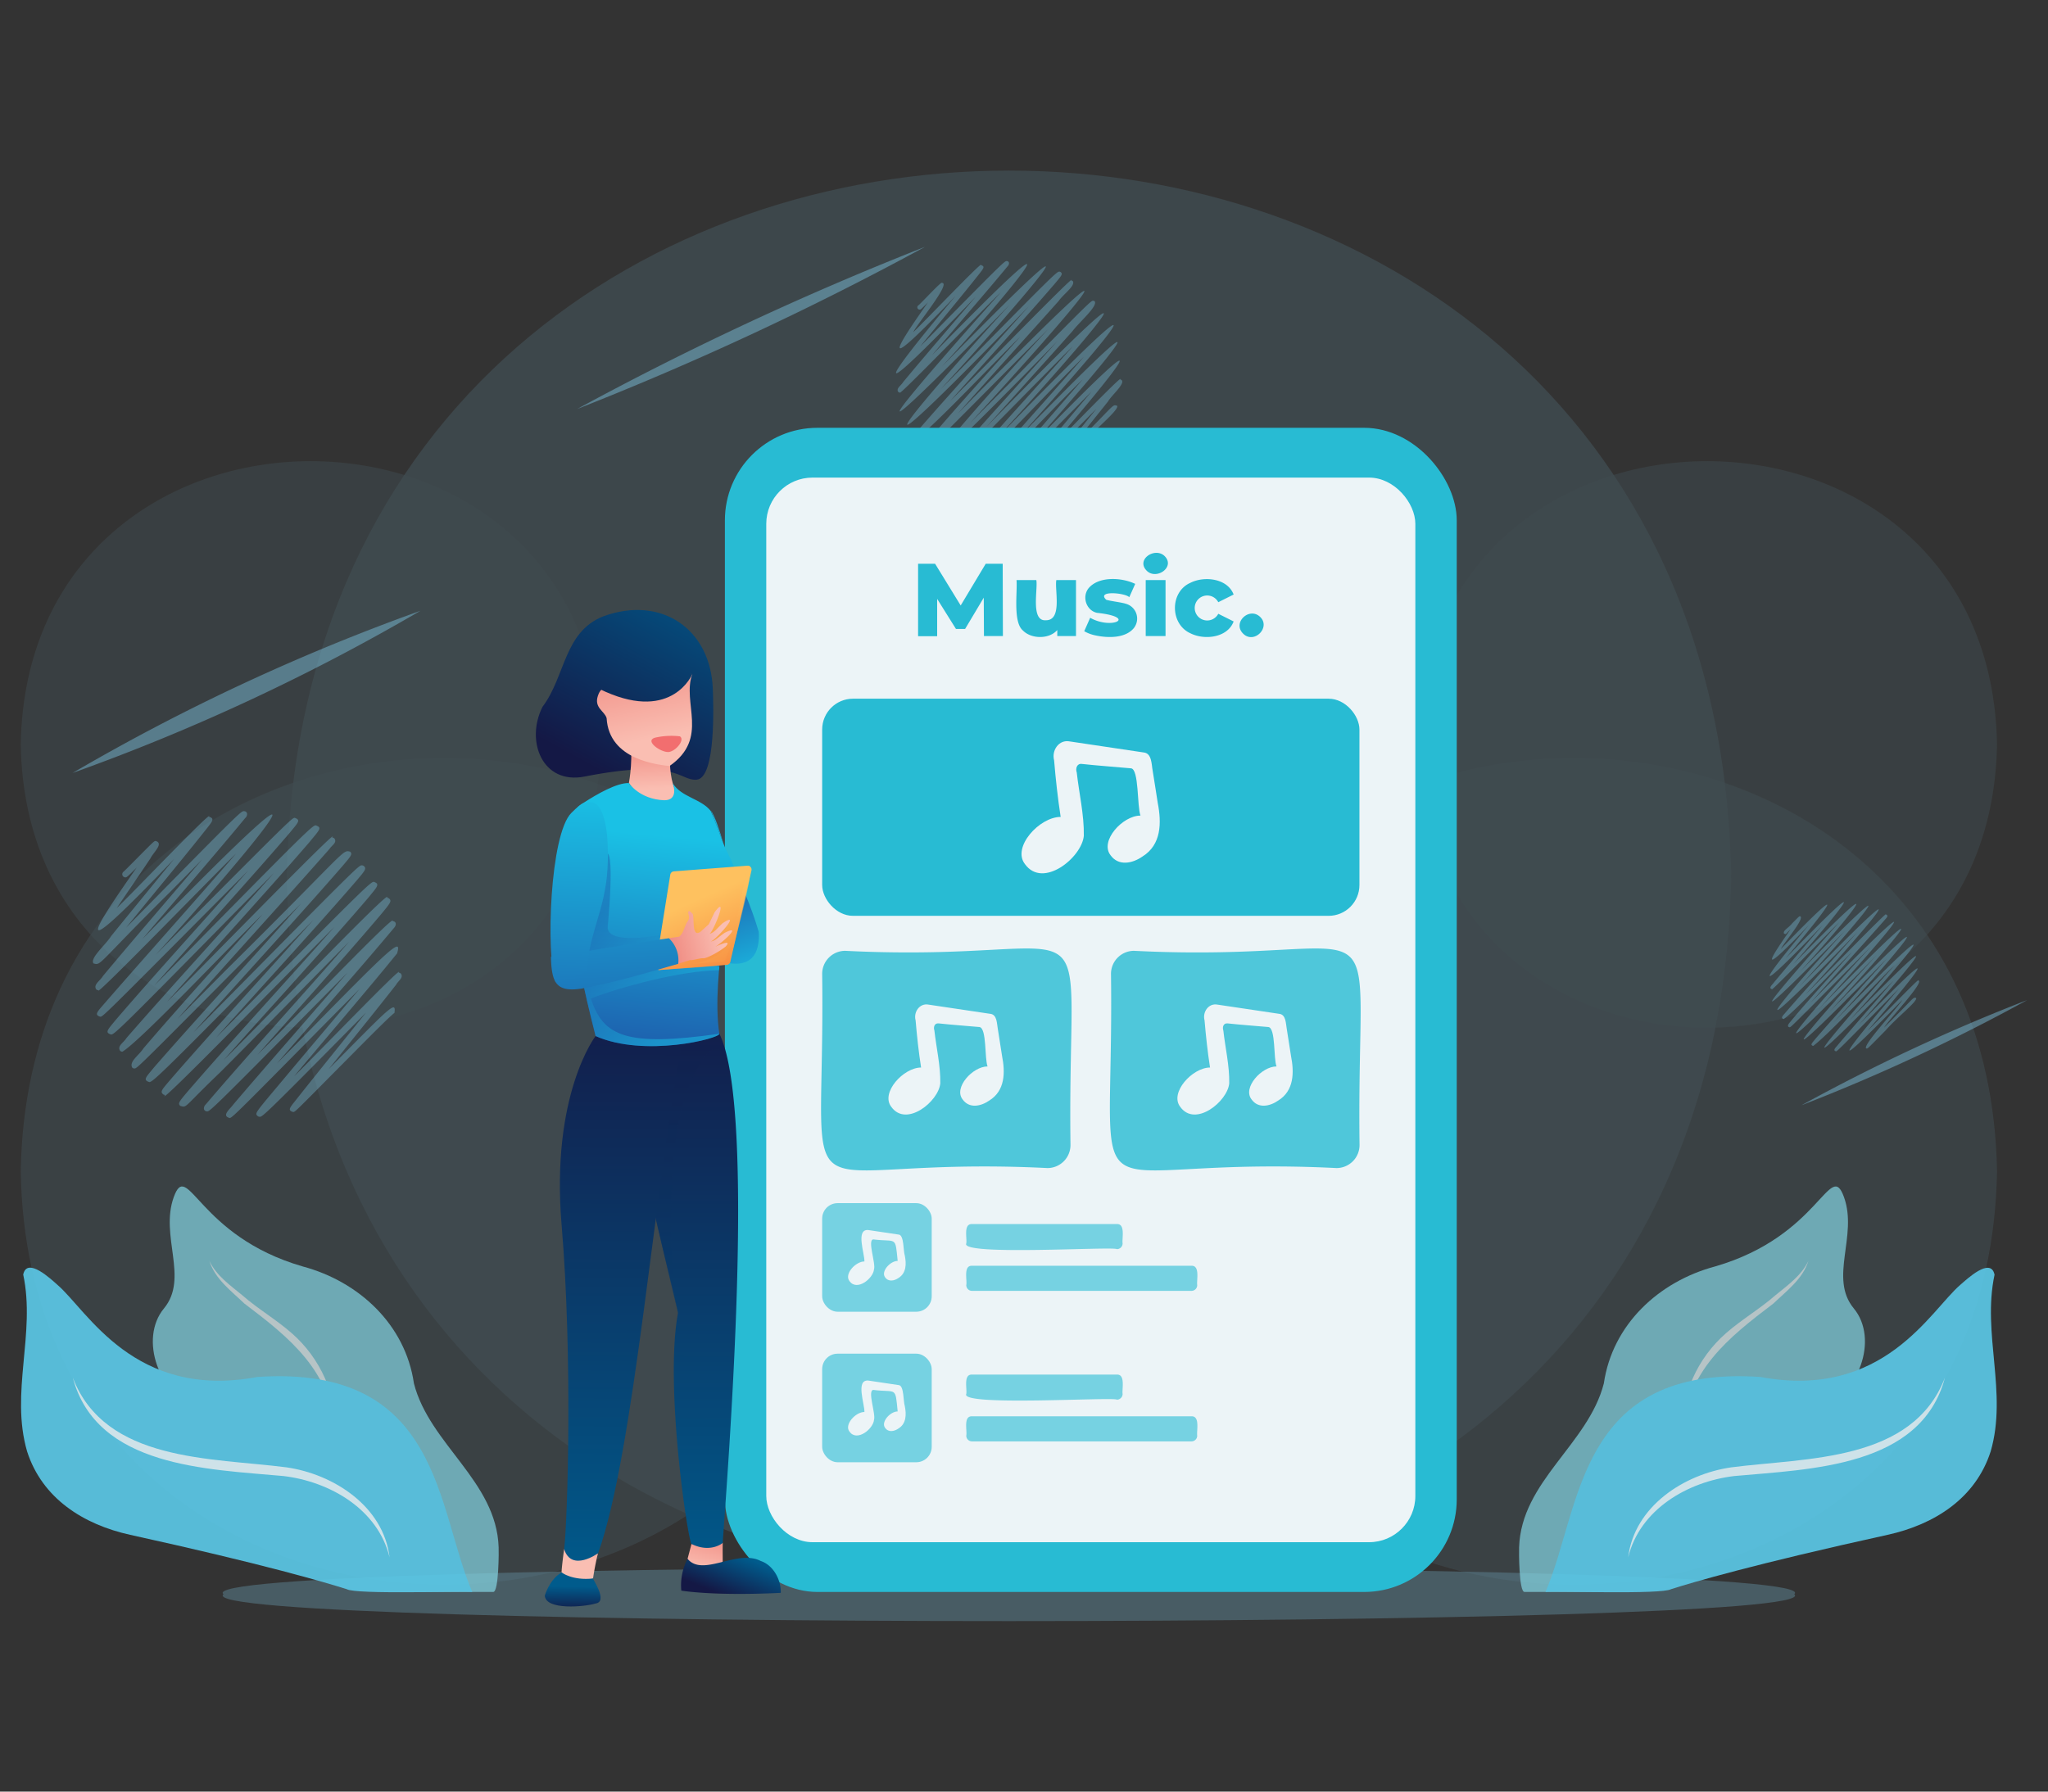 <?xml version="1.0" encoding="utf-8"?>
<svg xmlns="http://www.w3.org/2000/svg" viewBox="0 0 800 700">
  <rect x="0" y="0" width="800" height="700" fill="#333333" stroke="none"/>
  <defs>
    <linearGradient gradientUnits="userSpaceOnUse" id="linear-gradient" x1="280.32" x2="295.74" y1="345.86" y2="385.7">
      <stop offset="0" stop-color="#1d64b0"/>
      <stop offset="1" stop-color="#1ac1e5"/>
    </linearGradient>
    <linearGradient gradientUnits="userSpaceOnUse" id="linear-gradient-2" x1="278.86" x2="235.75" y1="222.94" y2="302.09">
      <stop offset="0" stop-color="#005b8c"/>
      <stop offset="1" stop-color="#141845"/>
    </linearGradient>
    <linearGradient gradientUnits="userSpaceOnUse" id="linear-gradient-3" x1="254.95" x2="255.94" y1="288.96" y2="308.08">
      <stop offset="0" stop-color="#ef877e"/>
      <stop offset="1" stop-color="#fabeb2"/>
    </linearGradient>
    <linearGradient gradientTransform="matrix(.95 -.11 .13 .85 56.23 -35.77)" href="#linear-gradient-3" id="linear-gradient-4" x1="153.27" x2="157.89" y1="358.45" y2="401.45"/>
    <linearGradient gradientTransform="rotate(-2.77 2034.899 -10432.979)" href="#linear-gradient-3" id="linear-gradient-5" x1="-252.59" x2="-257.32" y1="499.33" y2="515.88"/>
    <linearGradient href="#linear-gradient-2" id="linear-gradient-6" x1="268.3" x2="269.18" y1="620.88" y2="377.91"/>
    <linearGradient gradientTransform="scale(-1 1) rotate(-7 78.925 36892.266)" href="#linear-gradient-3" id="linear-gradient-7" x1="4128" x2="4128.73" y1="839.29" y2="847.93"/>
    <linearGradient href="#linear-gradient-2" id="linear-gradient-8" x1="265.28" x2="266.16" y1="620.87" y2="377.89"/>
    <linearGradient href="#linear-gradient-2" id="linear-gradient-9" x1="242.36" x2="243.25" y1="620.79" y2="377.81"/>
    <linearGradient href="#linear-gradient" id="linear-gradient-10" x1="248.05" x2="255.6" y1="405.1" y2="326.14"/>
    <linearGradient href="#linear-gradient" id="linear-gradient-11" x1="269.96" x2="282.96" y1="403.29" y2="301.07"/>
    <linearGradient href="#linear-gradient" id="linear-gradient-12" x1="268.88" x2="281.93" y1="403.35" y2="300.76"/>
    <linearGradient href="#linear-gradient-2" id="linear-gradient-13" x1="273.09" x2="229.78" y1="219.5" y2="299.01"/>
    <linearGradient href="#linear-gradient" id="linear-gradient-14" x1="228.64" x2="265.96" y1="363.23" y2="397.43"/>
    <linearGradient gradientUnits="userSpaceOnUse" id="linear-gradient-15" x1="271.78" x2="298.15" y1="351.72" y2="410.89">
      <stop offset="0" stop-color="#fec15f"/>
      <stop offset="1" stop-color="#f15922"/>
    </linearGradient>
    <linearGradient gradientTransform="matrix(-1 0 0 1 708.44 0)" href="#linear-gradient-15" id="linear-gradient-16" x1="434.82" x2="427.77" y1="351.08" y2="404.1"/>
    <linearGradient gradientTransform="matrix(-.08 1 1 .08 -1827.25 -2647.27)" href="#linear-gradient-3" id="linear-gradient-17" x1="2841.7" x2="2834.6" y1="2317.24" y2="2338.15"/>
    <linearGradient gradientTransform="matrix(-.08 1 1 .08 -1827.25 -2647.27)" href="#linear-gradient-3" id="linear-gradient-18" x1="2847.11" x2="2847.26" y1="2329.09" y2="2329"/>
    <linearGradient gradientTransform="matrix(-.08 1 1 .08 -1827.25 -2647.27)" href="#linear-gradient-3" id="linear-gradient-19" x1="2846.43" x2="2847.4" y1="2329.52" y2="2328.92"/>
    <linearGradient gradientTransform="matrix(-1 0 0 1 708.44 0)" href="#linear-gradient" id="linear-gradient-20" x1="467.01" x2="470.84" y1="409.32" y2="308.37"/>
    <linearGradient href="#linear-gradient" id="linear-gradient-21" x1="223.86" x2="227.73" y1="410.63" y2="308.9"/>
    <linearGradient href="#linear-gradient-2" id="linear-gradient-22" x1="289.91" x2="283.45" y1="607.97" y2="623.8"/>
    <linearGradient href="#linear-gradient-2" id="linear-gradient-23" x1="223.77" x2="223.61" y1="619.85" y2="629.91"/>
    <style>.cls-2,.cls-3{opacity:.5}.cls-14,.cls-3,.cls-6{fill:#87d6f7}.cls-12,.cls-13,.cls-14,.cls-18,.cls-8{opacity:.8}.cls-19,.cls-6{opacity:.6}.cls-9{fill:#82d1e0}.cls-10,.cls-12{fill:#fff}.cls-11{fill:#5bcae9}.cls-13,.cls-14{mix-blend-mode:multiply}.cls-16,.cls-18{fill:#28bbd3}.cls-17{fill:#ecf4f7}</style>
  </defs>
  <g style="isolation:isolate">
    <g data-name="Layer 1" id="Layer_1">
      <g data-name="1" id="_1">
        <g class="cls-2">
          <path class="cls-3" d="M700.89 622.88c16.48 14-630.08 14-613.59 0-16.49-13.96 630.08-13.96 613.59 0Z"/>
          <g style="opacity:.3">
            <path d="M676.27 342.34c-6.3 367.6-558 367.54-564.24 0 6.29-367.61 557.97-367.55 564.24 0Z" style="opacity:.8;fill:#87d6f7"/>
            <path class="cls-6" d="M338.7 457.69C335 673.07 11.76 673 8.11 457.68c3.68-215.38 326.94-215.34 330.59.01ZM449.48 457.69c3.69 215.38 326.94 215.35 330.6 0-3.69-215.39-326.94-215.35-330.6 0Z"/>
            <path class="cls-3" d="M553.58 290.86c2.52 147.56 224 147.54 226.5 0-2.53-147.57-224-147.55-226.5 0ZM234.61 290.86c-2.53 147.56-224 147.54-226.5 0 2.52-147.57 223.99-147.55 226.5 0Z"/>
          </g>
        </g>
        <g style="opacity:.9">
          <g class="cls-8">
            <path class="cls-9" d="M626.5 540.52c3.33-23 21.49-39.83 43.45-45.7 41.06-11.88 44.89-42.27 50.36-27.08s-6 31.61 3.84 43.49 2 34.12-13.78 39-72.32 42-72.32 71.76h-42.56c-2.17 0-2.18-16.25-2.09-17.46.85-25.83 26.99-40.19 33.1-64.01Z"/>
            <g class="cls-8">
              <path class="cls-10" d="M657.25 559.81c-.9-14.63 5.93-29.28 16.93-38.88 6.27-5.5 13.26-9.51 19.34-14.85 4.78-3.92 10.17-7.7 12.88-13.43-2.19 7.07-8.52 11.72-13.65 16.64-17.75 13.45-33.96 26.39-35.5 50.52Z"/>
            </g>
          </g>
          <path class="cls-11" d="M777.6 567.11c-5.91 18.35-22 28.56-40.31 32.58-52.09 11.44-76.48 18.66-84.58 21.24-3.78 2.1-44.09.69-49 1.07 14.11-32.62 12.13-88.85 83.94-84 48.17 9 66.42-26 78.1-36 2.47-2.12 11.9-11.09 13.37-3.94-4.93 23.02 5.17 46.04-1.52 69.05Z"/>
          <path class="cls-11" d="M759.73 538.3c-9.3 35.05-52.65 35.68-82.27 38.41-18.18 2.15-36.88 13-41.45 31.77 2.39-19.87 21.74-32.51 40.31-35.17 29.37-3.8 70.68-2.03 83.41-35.01Z"/>
          <path class="cls-12" d="M759.73 538.3c-9.3 35.05-52.65 35.68-82.27 38.41-18.18 2.15-36.88 13-41.45 31.77 2.39-19.87 21.74-32.51 40.31-35.17 29.37-3.8 70.68-2.03 83.41-35.01Z"/>
          <g class="cls-8">
            <path class="cls-9" d="M161.69 540.52c-3.34-23-21.49-39.83-43.45-45.7-41.06-11.88-44.89-42.27-50.37-27.08s6 31.61-3.83 43.49-2 34.12 13.77 39 72.33 42 72.33 71.76h42.55c2.18 0 2.18-16.25 2.09-17.46-.85-25.83-26.99-40.19-33.09-64.01Z"/>
            <g class="cls-8">
              <path class="cls-10" d="M130.94 559.81c.89-14.63-5.94-29.28-16.94-38.88-6.27-5.5-13.26-9.51-19.34-14.85-4.77-3.92-10.16-7.7-12.87-13.43 2.18 7.07 8.52 11.72 13.64 16.64 17.78 13.45 33.97 26.39 35.51 50.52Z"/>
            </g>
          </g>
          <path class="cls-11" d="M10.59 567.11c5.9 18.35 22 28.56 40.31 32.58 52.09 11.44 76.48 18.66 84.58 21.24 3.77 2.1 44.08.69 49 1.07-14.11-32.62-12.13-88.85-83.94-84-48.17 9-66.42-26-78.11-36-2.43-2.15-11.89-11.12-13.36-4 4.93 23.08-5.17 46.1 1.52 69.11Z"/>
          <path class="cls-11" d="M28.45 538.3c9.31 35.05 52.66 35.68 82.27 38.41 18.19 2.15 36.89 13 41.46 31.77-2.39-19.87-21.74-32.51-40.31-35.17-29.37-3.8-70.71-2.03-83.42-35.01Z"/>
          <path class="cls-12" d="M28.45 538.3c9.31 35.05 52.66 35.68 82.27 38.41 18.19 2.15 36.89 13 41.46 31.77-2.39-19.87-21.74-32.51-40.31-35.17-29.37-3.8-70.71-2.03-83.42-35.01Z"/>
        </g>
        <g class="cls-2">
          <g class="cls-13">
            <path class="cls-14" d="M89.55 436.76c-3.08-.9.4-3.51 1.63-5.27 13-15.26 30.45-35.14 44.61-51.52l-16.27 16.45c-37.32 37.81-37.65 37.81-38.65 37.81-1.63-.11-1.44-1.88-.48-2.73 16.32-19.2 38.82-43.77 56-63.58-15.11 15.23-36 36.67-50.33 51-14.67 14-12.91 13.95-15.67 13.15-1-1-.27-1.8 2.7-5.34 16.37-19.06 39.81-44.47 57.51-64.52-14.41 14.17-70.49 71.95-66.12 65.59a1.23 1.23 0 0 1-.89-.36c-1-1-.37-1.66 2.92-5.53 16.08-18.59 38.44-42.88 55.92-62.48-5.72 5.77-12.07 12.21-18.13 18.35-42.35 43-44.75 45-46 45-2.48-.88-1.51-1.65 2.1-6C76.89 397.87 99.8 373 117.6 353c-8.48 8.47-18.59 18.65-27.68 27.81-36.39 36.66-36.5 36.66-37.39 36.66a1.17 1.17 0 0 1-.89-.36c-1.28-2.38 2.65-4.75 4.4-7.51 13.42-15.72 31.21-35.3 46.6-52.47-12.19 11.87-47.8 49.62-54.84 53.78a1.32 1.32 0 0 1-.9-.37c-1.17-1.94 1.34-3.07 2.53-5 16.52-19 40.14-44.75 57.68-64.57-6.92 7-15.11 15.3-22.85 23.17-37.7 38.35-39.72 40.06-40.88 40.07-2.45-.83-1.48-1.7 1.84-5.72 14.9-17.39 35.51-40 51.78-58.4-6.38 6.4-13.65 13.71-20.55 20.66-36.24 36.48-36.38 36.49-37.28 36.49-2-.62-1.64-1.42.73-4.12 15.43-17.83 36.57-41.35 52.37-59.66-7.78 7.4-55.59 56.8-53.82 53.44a1.25 1.25 0 0 1-.88-.36c-1.19-1.87 1.47-3.23 2.65-5.2C51.48 367.8 66.37 350.58 79 335.76l-12.47 12.67c-29.09 28.84-26.89 28.79-30 28-1.52-2.07 4.68-7.19 6.92-10.73 6.85-8.48 16.93-20.73 24.62-30.15-39.57 41.4-34.55 31.71-14.66 3.4-3.83 3.84-3.92 3.84-4.44 3.85a1.23 1.23 0 0 1-.67-2.25c.59-.52 3.82-3.78 6.2-6.19 5.74-5.78 5.74-5.78 6.34-5.78 3.22 1-.91 4.4-2.07 6.8-3.63 5.42-9.14 13.44-13.17 19.42 5.71-5.37 37.94-39.19 36.05-35.68 2.09.62 1.56 1.5-.71 4.37-9.22 11.67-21.63 26.54-31.72 39 4.74-4.78 10.27-10.42 15.51-15.74 29.29-29.82 29.58-29.82 30.57-29.82 1.59.09 1.48 1.82.52 2.65-11.77 14.3-27.31 32.09-40.28 47.42 88.81-91.09 41.88-34 5.19 6.13 4.54-4.55 9.34-9.39 14-14.05 39.27-39.54 39.49-39.54 40.4-39.54 2.44.85 1.43 1.72-1.93 5.81-15.23 17.79-36.47 41.05-53 59.81 6.82-6.87 14.81-15 22.36-22.68 37.63-38.28 39.64-40 40.8-40 2.52.95 1.63 1.51-2.49 6.56-16 18.57-38 42.58-55.57 62.33 9.69-9.38 68.74-70.16 64.44-64.13a1.29 1.29 0 0 1 .89.36c1.13 1.7-.95 2.56-1.91 4.08-17.61 20-41 45.6-59.37 66.41l18.87-19c47.63-47.18 45.42-47.13 48.56-46.33 1 1 .35 1.68-3.06 5.69-16.72 19.29-40.13 44.7-58.15 64.93 8.23-8.25 18.12-18.28 27-27.28 37.49-38 37.76-38 38.76-38a1.28 1.28 0 0 1 .9.36c1 1 .28 1.79-3.06 5.74-15.78 18.29-37.4 41.77-54.79 61.25 5.36-5.4 11.2-11.32 16.8-17 41.55-42 43.72-43.9 44.83-43.91 2.51.87 1.42 1.83-2.13 6.2-16.18 18.95-38.94 43.64-56.57 63.52 15.49-15.29 66.9-68.88 63.87-63.48a1.35 1.35 0 0 1 .91.37c.94.94.49 1.6-3.48 6.37-13.91 16.44-32.24 36.73-48.05 54.62 18.18-18.07 54.32-55.77 52.81-52.26 1.71.21 1.47 1.79.34 2.9-13.39 16.05-30.74 35.57-45.53 52.73l9.93-10.06c35.5-36.27 38.9-39.35 37-32.94-11.72 14.47-27.38 32.58-40.21 48 7-6.76 43.4-44.57 40.82-40.47a1.25 1.25 0 0 1 .88.36c1.13 1.66-1 2.72-1.88 4.35-7.66 9.81-17.63 22.08-26.35 33 24.22-24.48 26.41-27.06 25.72-22-2.18 1.55-14.61 14.27-24.43 24.13-14.46 14.6-14.45 14.59-15.15 14.6-1.91-.58-1.67-1.27.44-3.88 8.21-10.42 19.1-23.81 28.06-35l-6.81 6.89c-33.39 33.85-33.76 33.85-34.75 33.85a1.26 1.26 0 0 1-.89-.36c-1-1-1-1 8.7-12.53 8.75-10.48 21.54-25.57 31.21-37.07-6.35 6.38-13.85 14-20.6 20.82-29.23 29.63-29.39 29.63-30.31 29.63Zm62.8-41.05a1.13 1.13 0 0 0 .51.3 1.12 1.12 0 0 1-.51-.3ZM49 340.35a1.24 1.24 0 0 1 .86.35 1.24 1.24 0 0 0-1.42-.22 1.24 1.24 0 0 1 .56-.13Z"/>
          </g>
          <g class="cls-13">
            <path class="cls-14" d="M389 189.93c-2.26-.67.29-2.58 1.2-3.87 9.5-11.2 22.34-25.79 32.73-37.8-15.55 14.84-44.25 47.3-40.65 37.81 12-14.09 28.48-32.12 41.1-46.66-12.34 11.85-37.1 39.11-47.76 47.36-1.81-.6-1.05-1.33 1.32-4.19 12-14 29.21-32.63 42.19-47.34-10.57 10.39-51.72 52.8-48.51 48.13a1 1 0 0 1-.66-.27c-1.2-1.86 5.81-7.66 8.38-11.19 9.74-11 24.31-27 34.8-38.72-79.11 81.19-45.18 40.28-3.56-4.73-6.22 6.21-13.64 13.68-20.31 20.41-26.7 26.89-26.79 26.89-27.44 26.89a.85.85 0 0 1-.65-.26c-.88-1.86 1.9-3.41 3.23-5.51 9.85-11.54 22.9-25.91 34.19-38.5-9 8.69-35.07 36.42-40.24 39.47-2.29-.7.26-2.63 1.2-3.92 12.12-13.94 29.45-32.84 42.32-47.38-68.6 70.85-55.56 52.07-7.41-.65-71.54 72.87-40.41 36.53-3.47-4.86-5.72 5.43-40.8 41.68-39.5 39.21a.92.92 0 0 1-.65-.26c-.87-1.38 1.08-2.38 1.95-3.82 8.26-10 19.19-22.59 28.45-33.47-43.54 45.31-37.08 34.43-8-.16-29 30.34-25.32 23.18-10.77 2.49-2.8 2.83-2.87 2.83-3.25 2.83a.9.9 0 0 1-.5-1.65c.92-.64 9.18-9.66 9.21-8.79 3.85-.12-10.14 16.61-11.18 19.24 4.19-3.94 27.84-28.75 26.45-26.17 1.53.45 1.14 1.09-.52 3.2-6.77 8.57-15.87 19.48-23.28 28.61 3.48-3.51 7.54-7.64 11.38-11.55C392.31 102 392.52 102 393.25 102c1.16.07 1.08 1.33.38 2-8.67 10.5-20.07 23.56-29.59 34.8 64.81-66.52 30.74-24.89 3.81 4.5 73.53-75 31-25.47-.43 8.82 5-5 10.86-11 16.41-16.64 27.61-28.09 29.08-29.34 29.94-29.35a1 1 0 0 1 .66.27c.71.7.37 1.16-2.49 4.55-11.71 13.63-27.86 31.25-40.78 45.74 7.11-6.89 50.44-51.49 47.29-47.06a.92.92 0 0 1 .65.26c1 1.8-3.77 5.09-5.53 7.68-11.51 12.89-27.53 30.56-39.44 44.05 81.34-83 47.37-42.55 4.61 3.88 6-6.05 13.3-13.41 19.81-20 27.51-28 27.71-28 28.45-28a1 1 0 0 1 .65.26c1.13 2-6 8-8.77 11.69-9.42 10.61-23.36 26-33.68 37.47 78.65-80.59 40.63-35.23 2.16 6.48 60.62-62.89 62.9-60.32 9.71-1.55 61.2-62.95 41.65-38 5.6 2.46 57.45-59.13 32.31-28 4.93 3.66 5.16-5 31.83-32.71 30-29.7 3 .75-3.37 6.1-4.73 8.52-4.26 5.36-10.41 13-15.35 19.13 18.38-18 16.73-18 18.87-17.38 1 1.71-11.27 11.41-17.92 19-10.61 10.71-10.61 10.71-11.11 10.71a.9.9 0 0 1-.64-.26c-.6-.59-.36-.89 1-2.58 6-7.65 14-17.47 20.59-25.71-18.3 18.35-30.36 31.13-30.5 29.9a.93.93 0 0 1-.66-.27c-.7-.7-.7-.7 6.39-9.19 6.42-7.69 15.81-18.77 22.9-27.2-4.66 4.67-10.16 10.25-15.12 15.28-21.44 21.73-21.56 21.73-22.23 21.74Zm46.08-30.13a.9.9 0 0 0 .38.23 1 1 0 0 1-.38-.23Zm-75.84-40.62a.93.93 0 0 1 .64.26.9.9 0 0 0-1.05-.16.86.86 0 0 1 .41-.1Z"/>
          </g>
          <g class="cls-13">
            <path class="cls-14" d="M717.18 410.77c-1.51-.44.19-1.71.79-2.57 6.32-7.44 14.85-17.14 21.75-25.13-48.94 50.07-20.69 17.29.31-5.87-8.2 7.87-24.66 26-31.75 31.47-1.2-.39-.69-.88.88-2.78 8-9.3 19.41-21.69 28-31.47-48.2 49.48-37.24 34.8-4-1.36-52.13 53.53-30 26.67-2.37-3.15-4.13 4.13-9.06 9.1-13.5 13.57-17.74 17.87-17.8 17.88-18.23 17.88-1-.16-.65-1 0-1.78 7.1-8.63 16.22-18.45 24.41-27.65-5.95 5.77-23.32 24.21-26.75 26.23-1.52-.45.17-1.74.8-2.6 8-9.26 19.57-21.83 28.13-31.49-45.23 46.76-36.76 34.36-4.93-.43-47.29 48.18-26.84 24.23-2.31-3.24-3.8 3.61-27.11 27.7-26.25 26.07-1.53-.46.26-1.8.87-2.71 5.49-6.62 12.75-15 18.91-22.25-28.77 30-24.57 22.74-5.31-.11-19.18 20.12-16.79 15.32-7.15 1.66-2.26 2.06-1.63 2.07-2.6 1.7-.56-1.2 1.8-2.18 3.13-3.93 2.8-2.83 2.8-2.83 3.09-2.83 2.35.43-6.6 10.72-7.43 12.79 29.63-30.66 17.48-15 1.76 3.75 35.81-37 23.73-21.3 3.07 2.2 42.81-44 20.43-16.51 2.53 3 48.38-49.36 20.61-16.91-.29 5.87 49.87-51.45 31.54-28.42 2.49 3 4.72-4.57 33.52-34.22 31.43-31.27 1.37.35.06 1.48-.5 2.16-8.59 9.75-20 22.24-29 32.39 53.66-54.79 31.43-28.19 3.07 2.58 47.19-48.63 37.71-35.29 4.29 1 51.82-53.13 27-23.34 1.43 4.31 40.11-41.65 41.63-39.86 6.46-1 40.32-41.51 27.6-25.14 3.72 1.64 37.86-39 21.46-18.57 3.28 2.43 3.42-3.3 21.16-21.74 19.91-19.74 2.83.2-11.87 15.72-13.34 18.38 12.21-12 11.12-11.94 12.54-11.55.36 1.5-7.3 7.34-11.91 12.61-7 7.12-7 7.12-7.39 7.12-2.9-.06 12.57-16.47 13.9-19-36.5 37.54-16.69 13.3-1.24-4.49-3.1 3.1-6.76 6.81-10 10.15-14.25 14.45-14.33 14.45-14.78 14.45Zm30.62-20a.6.6 0 0 0 .25.15.64.64 0 0 1-.25-.17Zm-50.4-27a.63.63 0 0 1 .42.17.62.62 0 0 0-.7-.11.67.67 0 0 1 .28-.08Z"/>
          </g>
        </g>
        <g style="mix-blend-mode:multiply;opacity:.5">
          <path class="cls-14" d="M28.37 302a810.85 810.85 0 0 1 135.85-63.35A810.48 810.48 0 0 1 28.37 302ZM225.45 159.8A1216.87 1216.87 0 0 1 361.3 96.46a1213.3 1213.3 0 0 1-135.85 63.34ZM703.71 431.84a732.4 732.4 0 0 1 88.18-41.11 731.69 731.69 0 0 1-88.18 41.11Z"/>
        </g>
        <rect class="cls-16" height="454.85" rx="36.16" width="285.88" x="283.16" y="167.15"/>
        <rect class="cls-17" height="415.96" rx="18.08" width="253.55" x="299.32" y="186.6"/>
        <path class="cls-16" d="m384.36 248.52-.08-15-7.28 12.21h-3.58L366.08 234v14.57h-7.45v-28.31h6.64l10 16.31 9.78-16.31h6.63l.08 28.26ZM420.31 226.64v21.88H413v-2.35c-3.24 3.69-10.21 3.48-13.38.21-4-3.24-2.14-15-2.54-19.74h7.73c.68 3.47-2.31 16.13 3.67 15.7 6.61.14 3.44-11.84 4.15-15.7ZM427.85 248.25a14.36 14.36 0 0 1-4.32-1.63l2.32-5.25c8.32 4.77 18.75-.19 2.67-1.93-4.16-.88-6-6.24-3.28-9.63 4-4.73 12.93-4.22 18.2-1.68l-2.32 5.21c-1.48-1.7-13-2.78-9 1 1.7.53 6 1 7.62 1.55a6 6 0 0 1 3.17 9.51c-3.3 4.01-10.09 3.94-15.06 2.85ZM448 223.05c-4.44-4.34 3-9.38 6.84-5.87 4.46 4.28-3.04 9.54-6.84 5.87Zm-.45 3.59h7.74v21.88h-7.74ZM465 247.43c-8-3.6-8.1-16.16 0-19.72 5.48-2.75 14.47-1.75 16.89 4.58l-6 3a4.88 4.88 0 1 0 0 4.52l6 3c-2.4 6.39-11.4 7.4-16.89 4.62ZM485.62 247.59c-4.38-4.3 2.41-10.64 6.64-6.54s-2.4 10.74-6.64 6.54Z"/>
        <rect class="cls-16" height="84.84" rx="12.05" width="209.87" x="321.16" y="272.99"/>
        <path class="cls-18" d="M409.16 456.38c-104.88-5.25-86.63 27.2-88-75.88a9 9 0 0 1 9-9c104.88 5.25 86.62-27.2 88 75.88a9 9 0 0 1-9 9Z"/>
        <g class="cls-19">
          <rect class="cls-16" height="42.42" rx="6.03" width="42.79" x="321.16" y="470.09"/>
          <path class="cls-16" d="M436.28 488.06c-1.07-1.16-61.32 2.71-58.83-2.24.38-1.94-1.24-7.68 2.24-7.57h56.59c3.42-.1 1.93 5.65 2.24 7.58a2.25 2.25 0 0 1-2.24 2.23ZM465.42 504.36h-85.73a2.24 2.24 0 0 1-2.24-2.24c.42-1.93-1.26-7.67 2.24-7.57h85.73c3.42-.11 1.94 5.64 2.24 7.57a2.24 2.24 0 0 1-2.24 2.24Z"/>
        </g>
        <g class="cls-19">
          <rect class="cls-16" height="42.42" rx="6.03" width="42.79" x="321.16" y="528.9"/>
          <path class="cls-16" d="M436.28 546.87c-1.07-1.16-61.32 2.71-58.83-2.24.38-1.94-1.24-7.68 2.24-7.57h56.59c3.42-.1 1.93 5.65 2.24 7.58a2.25 2.25 0 0 1-2.24 2.23ZM465.42 563.17h-85.73a2.24 2.24 0 0 1-2.24-2.24c.42-1.93-1.26-7.67 2.24-7.57h85.73c3.42-.11 1.94 5.64 2.24 7.57a2.24 2.24 0 0 1-2.24 2.24Z"/>
        </g>
        <path class="cls-18" d="M522.08 456.38c-104.94-5.27-86.74 27.24-88.1-75.88a9 9 0 0 1 9-9c104.93 5.27 86.74-27.24 88.09 75.88a9 9 0 0 1-8.99 9Z"/>
        <path class="cls-17" d="M452.25 313.74c-.64-4.27-1.34-8.46-2-12.69-.46-2.33-.26-6.78-3.54-7.06-4.75-.73-23.74-3.53-28.82-4.3-4.27-.85-7.17 3.5-6.13 7.39.62 7.39 1.43 14.77 2.56 22.1-8.29 0-19.11 11.86-13.95 18.44 7 9.77 22.21-2.55 23-11.05.14-8.26-1.85-16.53-2.76-24.73-.56-1.56.05-3.63 2-3.36 6.37.7 12.76 1.12 19.14 1.71 3.22.13 2.39 15 3.75 18.47-7 0-16 9.94-11.71 15.47 3.15 4.4 8.6 3.23 12.49.52 7.43-4.6 7.47-13.21 5.97-20.91ZM391.43 412.57c-.53-3.56-1.12-7.05-1.66-10.58-.39-1.94-.22-5.65-3-5.88-3.95-.6-19.77-2.94-24-3.58-3.56-.71-6 2.91-5.11 6.15.52 6.16 1.19 12.31 2.14 18.42-6.91 0-15.93 9.88-11.63 15.37 5.83 8.14 18.5-2.12 19.13-9.21.12-6.88-1.54-13.77-2.3-20.61-.46-1.3 0-3 1.7-2.79 5.31.58 10.63.93 15.95 1.42 2.83.56 1.91 12.27 3.12 15.39-5.8 0-13.36 8.28-9.75 12.89 2.62 3.67 7.17 2.7 10.41.44 6.22-3.84 6.26-11 5-17.43ZM504.3 412.57c-.53-3.56-1.12-7.05-1.66-10.58-.39-1.94-.22-5.65-3-5.88-3.95-.6-19.77-2.94-24-3.58-3.56-.71-6 2.91-5.11 6.15.52 6.16 1.19 12.31 2.14 18.42-6.91 0-15.93 9.88-11.63 15.37 5.83 8.14 18.5-2.12 19.13-9.21.12-6.88-1.54-13.77-2.3-20.61-.46-1.3 0-3 1.7-2.79 5.31.58 10.63.93 15.95 1.42 2.83.56 1.91 12.27 3.12 15.39-5.8 0-13.36 8.28-9.75 12.89 2.62 3.67 7.17 2.7 10.41.44 6.22-3.84 6.26-11 5-17.43ZM353.45 490.61c-.65-1.88-.27-7.91-2.31-8.23l-12-1.79c-5-.39-1.34 9.32-1.48 12.28-3.46 0-8 4.94-5.82 7.69 2.92 4.07 9.26-1.06 9.57-4.61.76-2.3-2.66-11.42-.3-11.7 9.24 1.15 8.55-1.57 9.54 8.41-2.9 0-6.68 4.14-4.88 6.44 1.31 1.83 3.59 1.35 5.21.22 3.08-1.92 3.1-5.5 2.47-8.71ZM353.45 549.42c-.65-1.88-.27-7.91-2.31-8.23l-12-1.79c-5-.39-1.34 9.32-1.48 12.28-3.46 0-8 4.94-5.82 7.69 2.92 4.07 9.26-1.06 9.57-4.61.76-2.3-2.66-11.42-.3-11.7 9.24 1.15 8.55-1.57 9.54 8.41-2.9 0-6.68 4.14-4.88 6.44 1.31 1.84 3.59 1.35 5.21.22 3.08-1.92 3.1-5.5 2.47-8.71Z"/>
        <path d="M275.65 316.64s15.34 28.48 20.74 47.49c.8 15.26-10.74 12.42-13.68 11.78s-7.06-59.27-7.06-59.27Z" style="fill:url(#linear-gradient)"/>
        <path d="M235.65 240.82c22.54-8.3 42 4.82 42.8 28.52.18 5.11 1.36 34.74-6.36 35.3-6.66.49-7.27-8.43-43.75-1.23-16.46 3.24-23.17-13.83-16.43-27.23 9-11.91 8.33-29.32 23.74-35.36Z" style="fill:url(#linear-gradient-2)"/>
        <path d="M262 287.62s-2.26 20.76 4.28 23.35c0 0-10.18 10.87-20.61-5.06 0 0 2.09-10.91 0-19.47Z" style="fill:url(#linear-gradient-3)"/>
        <path d="M270.44 263.37c-4.18 11.22 6.81 25-8.94 35.95-4.5-.6-23.59-2.33-24.54-18.73-.78-2.8-5-4-3.4-8.75s3.9-1.8 3.9-1.8.3-3.6.81-6.62 32.17-.05 32.17-.05Z" style="fill:url(#linear-gradient-4)"/>
        <path d="M282.31 602.83s-.06 4.84 0 7.26c0 1.06-11.32 6.25-13.74-1l1.54-5.81 9.44-3.35Z" style="fill:url(#linear-gradient-5)"/>
        <path d="M264.84 513c-5.37 28.66 4.07 90.13 5.3 90.26 7.47 3.65 12.17-.41 12.17-.41C284.1 576 295.66 433.31 281 403.9l-18.25-5.26a61.93 61.93 0 0 0-12.6 25.42c-4 20.65 11.47 72.17 14.69 88.94Z" style="fill:url(#linear-gradient-6)"/>
        <path d="M219.42 614.42a11.59 11.59 0 0 0 12.24 2.32 98.59 98.59 0 0 1 1.94-9.89c-2.62.89-7.18 1.45-13.26-1.57-.71 5.52-1.1 9.1-.92 9.14Z" style="fill:url(#linear-gradient-7)"/>
        <path d="M249.21 433.59c.4 16.53 12.66 67.29 15.63 79.39-2.86-12.59-5.42-63.67 3.76-87s13.62-14.41 13.62-14.41l.59-.9a65.52 65.52 0 0 0-1.81-6.77l-18.25-5.26c-1.25 0-11.84 24.11-12.6 25.42a40.94 40.94 0 0 0-.94 9.53Z" style="fill:url(#linear-gradient-8);mix-blend-mode:multiply;opacity:.5"/>
        <path d="M232.65 404.81s-17.57 22.73-13.27 73.81 2.37 114.52 1 126.66c2.88 9.14 13.26 1.57 13.26 1.57 14.16-39.24 22.27-145.64 32.75-198.56 8.13-33.16-33.74-3.48-33.74-3.48Z" style="fill:url(#linear-gradient-9)"/>
        <path d="M287.88 345.14c0 7.15-4.59 12.67-5.42 19.61-1.62 12.42-3.2 27.6-1.48 39.14.32 1.83-29.24 9.38-48.33.91-4.65-17.88-8.67-37.35-10.48-55.93-.18-12.83-4.17-30 5.92-35.29 5-3.24 12.77-7.74 17.58-7.64 0 0 4.08 6.36 13.81 6.73 5.72 0 3.5-6.17 3.27-6.74 3.2 5.52 11.15 6.1 14.9 10.95 1.74 3.89 3.15 8 4.67 12 1.91 5.5 5.87 10.12 5.56 16.26Z" style="fill:url(#linear-gradient-10)"/>
        <path d="M277.69 316.64c.08.21 2.64 7.21 4.93 13.05-1.55-5.39-3.38-10.81-4.93-13.05Z" style="fill:url(#linear-gradient-11)"/>
        <path d="m275.5 354.9-.94.24a5.76 5.76 0 0 0 .94-.24Z" style="fill:url(#linear-gradient-12)"/>
        <path d="M270.44 263.37s-7.66 18.52-33.9 6.92 17-14 17-14Z" style="fill:url(#linear-gradient-13)"/>
        <path d="M281 403.9c.32 1.83-29.24 9.38-48.33.91-3.94-16.54-8.94-35.11-9.65-52.25 0 0 3.58 2 6.38-2.35 3.76-6.37 7.3-18.54 8-16.77 1.58 1.26 1.23 11.89.64 20.54-.21 3.09-.45 5.93-.64 8-.73 7.84 22.07 3.08 22.07 3.08L281 377.91c0 .37-.07.75-.1 1.13-15.67.31-38.85 6.72-50.09 11.09 4.74 14.74 13.85 18.96 50.19 13.77Z" style="fill:url(#linear-gradient-14);mix-blend-mode:multiply;opacity:.5"/>
        <path d="M256.5 378.47a1.54 1.54 0 0 0 1.27.51l26.12-2a1.54 1.54 0 0 0 1.38-1.18l8.27-35.7a1.53 1.53 0 0 0-1.62-1.86c-.22.06-1.13.06-1.37.11l-27.32 2.1a1.53 1.53 0 0 0-1.4 1.28l-5.52 34.42-.14.89a1.58 1.58 0 0 0 .33 1.43Z" style="fill:url(#linear-gradient-15)"/>
        <path d="m256.46 377.67 3.78-.3a.92.92 0 0 1-.63-1.47l9.39-11.39 1.73-7.16s2.29 5 1.43 8.08 9.32-9.52 9.32-9.52-.39 7.57-4.2 10.79l7.32-5.7a15.33 15.33 0 0 1-5.79 7.18c2.61-1.26 6.5-3.1 6.5-3.1s-2.31 3.8-5.39 5.33l3.52-.57c-.72 3-8.48 6.34-13.63 6.83l12.76-1c2.43.17 8.88-35.5 9.67-37.42 4.06-1.29-7.66 36.83-7 37.55 1.15 2.16-26.95 2.7-27.5 3.22a1.53 1.53 0 0 1-1.64-1.32 1.76 1.76 0 0 0 .36-.03Z" style="fill:url(#linear-gradient-16);mix-blend-mode:multiply;opacity:.5"/>
        <path d="M269.7 375.08h-.11c-1.57.51-3.13 1-4.7 1.48a11.78 11.78 0 0 0-3.65-10c1.64-.25 3-.44 4.07-.58 1.84-1.6 1.95-3.94 3.24-5.91 1.34-1.61 0-3.23.32-3.76s.6-.5 1.51.6c1.19.41-.62 9.66 3.16 7.21l3.33-3s1.2-2.42 2.24-4.64c5.73-7.79-.52 7.77-2 8.42 2-.65 2.25-1.45 5.14-4.17 8-5.34-3.06 7-4.74 7.17 1.9-.34 2.36-1.17 5.5-3.4 7.76-3.91-1.76 4.73-4.11 5.65 1.13-.57 7.51-3.51 4.53-.31-2 1.68-7 4.54-8.63 4.57-1.45-.12-3.59.73-5.18.73Z" style="fill:url(#linear-gradient-17)"/>
        <path d="M269.7 375.08h-.07Z" style="fill:url(#linear-gradient-18)"/>
        <path d="M269.7 375.08h-.07Z" style="fill:url(#linear-gradient-19)"/>
        <path d="M215.21 373.86c.25 10.17 2.08 13.88 11.91 12.41 13-2.45 25.28-6.06 37.81-9.69a11.78 11.78 0 0 0-3.65-10c-13.98 2.01-32.84 5.21-46.07 7.28Z" style="fill:url(#linear-gradient-20)"/>
        <path d="M236.45 346.8c-1.71 11.07-7.15 21.68-7 33L217 383.75c-3.84-11-2.19-57.82 6.19-66.13 16.36-16.91 15.06 20.82 13.26 29.18Z" style="fill:url(#linear-gradient-21)"/>
        <path d="M305 622.35c-26.55 1.3-38.86-.87-38.86-.87a22.21 22.21 0 0 1 2.44-12.42c6 7.23 19.32-3.92 28.58.84 5.06 1.69 7.99 7.54 7.84 12.45Z" style="fill:url(#linear-gradient-22)"/>
        <path d="M231.66 616.74c-.47-.2 6.15 9.09.92 9.78-4.16 1.29-19.49 2.71-19.77-3.12.8-2.41 2.75-6.92 6.61-9 0 .02 4.18 3.23 12.24 2.34Z" style="fill:url(#linear-gradient-23)"/>
        <path d="M265.55 287.69a28.61 28.61 0 0 0-9.23.43c-5.36 1.06 2.36 6.38 5.26 5.64s6.01-4.9 3.97-6.07Z" style="fill:#f26e6f"/>
      </g>
    </g>
  </g>
</svg>